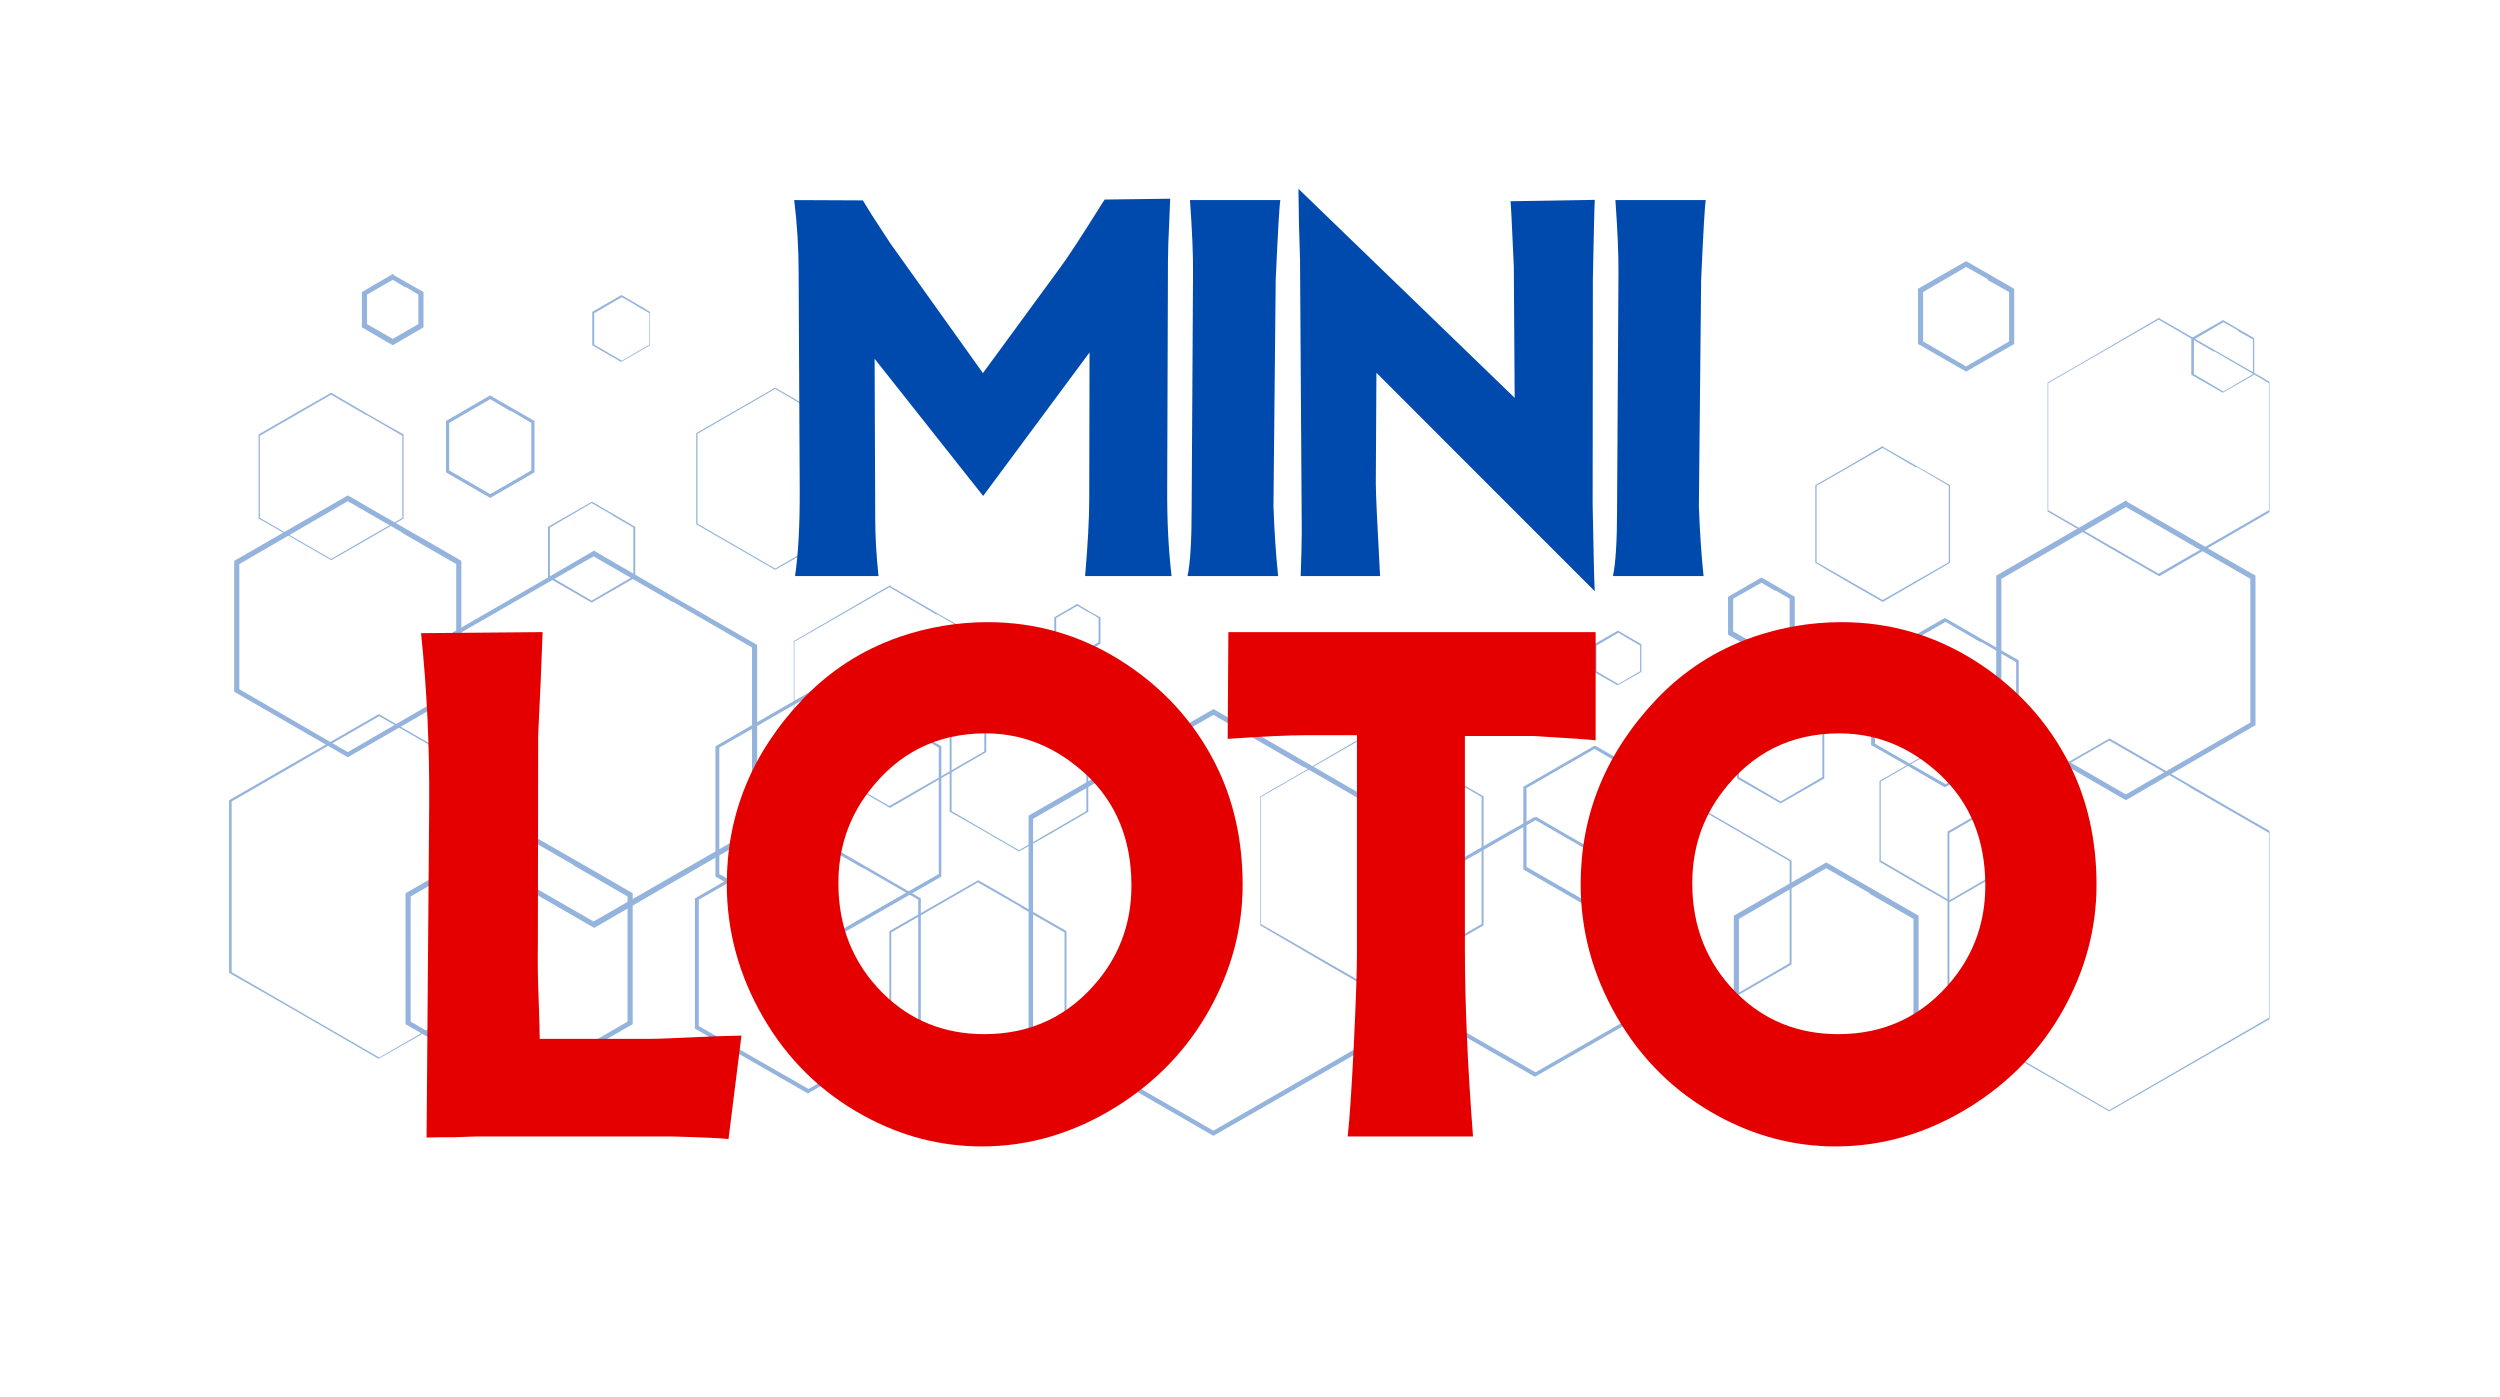 <svg xmlns="http://www.w3.org/2000/svg" xmlns:xlink="http://www.w3.org/1999/xlink" width="680" zoomAndPan="magnify" viewBox="0 0 510 285" height="380" preserveAspectRatio="xMidYMid meet" version="1.0"><defs><filter x="0%" y="0%" width="100%" height="100%" id="1c3c880754"><feColorMatrix values="0 0 0 0 1 0 0 0 0 1 0 0 0 0 1 0 0 0 1 0" color-interpolation-filters="sRGB"/></filter><g/><mask id="eec61dcd2e"><g filter="url(#1c3c880754)"><rect x="-51" width="612" fill="#000000" y="-28.5" height="342" fill-opacity="0.42"/></g></mask><clipPath id="dc243af89a"><path d="M 351 97 L 416.98 97 L 416.98 174 L 351 174 Z M 351 97 " clip-rule="nonzero"/></clipPath><clipPath id="568c048ca5"><path d="M 371 11 L 416.98 11 L 416.98 65 L 371 65 Z M 371 11 " clip-rule="nonzero"/></clipPath><clipPath id="7cd5e1525a"><path d="M 0.73 92 L 62 92 L 62 163 L 0.73 163 Z M 0.73 92 " clip-rule="nonzero"/></clipPath><clipPath id="9d79943410"><path d="M 163 91 L 240 91 L 240 178.703 L 163 178.703 Z M 163 91 " clip-rule="nonzero"/></clipPath><clipPath id="a835ecd51d"><path d="M 345 0.281 L 365 0.281 L 365 23 L 345 23 Z M 345 0.281 " clip-rule="nonzero"/></clipPath><clipPath id="75d55db810"><rect x="0" width="418" y="0" height="179"/></clipPath></defs><g mask="url(#eec61dcd2e)"><g transform="matrix(1, 0, 0, 1, 46, 53)"><g clip-path="url(#75d55db810)"><g clip-path="url(#dc243af89a)"><path fill="#004aad" d="M 384.406 97.676 C 395.398 103.961 406.266 110.375 417.262 116.656 L 417.262 154.75 C 406.266 161.035 395.27 167.449 384.273 173.73 C 373.277 167.449 362.281 161.035 351.285 154.75 L 351.285 116.656 C 362.281 110.375 373.277 103.961 384.273 97.676 Z M 400.637 107.496 L 384.273 98.07 L 351.68 116.918 L 351.68 154.617 L 384.273 173.469 L 416.867 154.617 L 416.867 116.918 L 400.504 107.496 Z M 400.637 107.496 " fill-opacity="1" fill-rule="nonzero"/></g><path fill="#004aad" d="M 351.68 98.07 C 356.391 100.816 361.234 103.566 365.949 106.316 L 365.949 122.809 C 361.234 125.559 356.391 128.309 351.68 131.059 C 346.836 128.309 342.125 125.559 337.41 122.809 L 337.41 106.316 C 342.254 103.566 346.965 100.816 351.68 98.07 L 351.809 98.07 Z M 358.617 102.391 L 351.68 98.332 L 337.672 106.445 L 337.672 122.547 L 351.68 130.664 L 365.688 122.547 L 365.688 106.445 L 358.746 102.391 Z M 358.617 102.391 " fill-opacity="1" fill-rule="nonzero"/><path fill="#004aad" d="M 387.938 49.375 C 396.711 54.348 405.348 59.453 414.121 64.426 L 414.121 94.926 C 405.348 100.031 396.449 105.137 387.676 110.242 C 378.906 105.137 370.004 100.031 361.234 94.926 L 361.234 64.426 C 370.004 59.32 378.906 54.219 387.676 49.113 L 387.938 49.242 Z M 400.375 57.75 L 387.676 50.422 L 362.281 65.082 L 362.281 94.402 L 387.676 109.066 L 413.07 94.402 L 413.07 65.082 Z M 400.375 57.75 " fill-opacity="1" fill-rule="nonzero"/><path fill="#004aad" d="M 351.023 73.199 C 356 76.078 360.973 78.957 365.816 81.707 L 365.816 98.984 C 360.844 101.867 355.867 104.746 350.762 107.625 C 345.789 104.746 340.812 101.867 335.707 98.984 L 335.707 81.707 C 340.684 78.828 345.656 75.945 350.762 73.066 L 350.895 73.199 Z M 358.094 78.043 L 350.895 73.852 L 336.496 82.098 L 336.496 98.723 L 350.895 106.969 L 365.293 98.723 L 365.293 82.098 L 358.094 77.91 Z M 358.094 78.043 " fill-opacity="1" fill-rule="nonzero"/><path fill="#004aad" d="M 301.152 111.945 C 307.305 115.48 313.324 119.012 319.477 122.547 L 319.477 143.754 C 313.324 147.289 307.172 150.824 301.02 154.355 C 294.867 150.824 288.715 147.289 282.562 143.754 L 282.562 122.547 C 288.715 119.012 294.867 115.48 301.02 111.945 Z M 310.051 117.441 L 301.02 112.207 L 282.957 122.68 L 282.957 143.492 L 301.02 153.965 L 319.086 143.492 L 319.086 122.68 Z M 310.051 117.441 " fill-opacity="1" fill-rule="nonzero"/><path fill="#004aad" d="M 326.809 123.07 C 332.961 126.605 339.242 130.27 345.395 133.805 L 345.395 155.535 C 339.113 159.199 332.828 162.734 326.547 166.398 C 320.262 162.734 313.98 159.199 307.695 155.535 L 307.695 133.805 C 313.98 130.141 320.262 126.605 326.547 122.941 Z M 335.445 129.223 L 326.547 124.117 L 308.742 134.461 L 308.742 155.012 L 326.547 165.352 L 344.348 155.012 L 344.348 134.461 L 335.445 129.355 Z M 335.445 129.223 " fill-opacity="1" fill-rule="nonzero"/><path fill="#004aad" d="M 267.379 113.648 C 274.969 118.098 282.562 122.418 290.156 126.867 L 290.156 153.441 L 267.117 166.66 L 244.078 153.441 L 244.078 126.867 C 251.801 122.418 259.395 117.965 267.117 113.648 L 267.246 113.777 Z M 278.375 120.715 L 267.246 114.301 L 244.863 127.129 L 244.863 152.918 L 267.246 165.746 L 289.633 152.918 L 289.633 127.129 L 278.504 120.715 Z M 278.375 120.715 " fill-opacity="1" fill-rule="nonzero"/><g clip-path="url(#568c048ca5)"><path fill="#004aad" d="M 394.484 11.934 C 402.078 16.254 409.668 20.707 417.262 25.027 L 417.262 51.336 C 409.668 55.789 402.078 60.109 394.484 64.559 C 386.891 60.238 379.301 55.789 371.707 51.336 L 371.707 25.027 C 379.301 20.707 386.891 16.254 394.484 11.805 L 394.613 11.805 Z M 405.609 18.742 L 394.352 12.199 L 371.84 25.156 L 371.84 51.074 L 394.352 64.035 L 416.867 51.074 L 416.867 25.156 L 405.609 18.613 Z M 405.609 18.742 " fill-opacity="1" fill-rule="nonzero"/></g><path fill="#004aad" d="M 279.422 99.117 C 284.266 101.867 288.977 104.613 293.82 107.496 L 293.82 124.379 L 279.289 132.758 L 264.762 124.379 L 264.762 107.496 C 269.602 104.746 274.445 101.867 279.289 99.117 L 279.422 99.246 Z M 286.227 103.828 L 279.289 99.77 L 265.414 107.758 L 265.414 123.855 L 279.289 131.844 L 293.164 123.855 L 293.164 107.758 L 286.227 103.699 Z M 286.227 103.828 " fill-opacity="1" fill-rule="nonzero"/><path fill="#004aad" d="M 317.383 90.348 C 320.262 92.047 323.273 93.75 326.152 95.453 L 326.152 105.793 C 323.141 107.496 320.262 109.195 317.25 110.898 C 314.242 109.195 311.359 107.496 308.352 105.793 L 308.352 95.453 C 311.359 93.75 314.242 92.047 317.25 90.348 Z M 321.57 93.094 L 317.25 90.609 L 308.742 95.582 L 308.742 105.531 L 317.25 110.504 L 325.762 105.531 L 325.762 95.582 L 321.441 93.094 Z M 321.57 93.094 " fill-opacity="1" fill-rule="nonzero"/><path fill="#004aad" d="M 338.066 38.117 C 342.648 40.734 347.227 43.352 351.809 45.969 L 351.809 61.809 C 347.227 64.426 342.648 67.176 338.066 69.793 C 333.484 67.176 328.902 64.559 324.32 61.809 L 324.32 45.969 C 328.902 43.352 333.484 40.734 338.066 37.984 L 338.195 37.984 Z M 344.742 42.305 L 338.066 38.379 L 324.582 46.102 L 324.582 61.68 L 338.066 69.402 L 351.547 61.68 L 351.547 46.102 L 344.871 42.176 Z M 344.742 42.305 " fill-opacity="1" fill-rule="nonzero"/><path fill="#004aad" d="M 313.586 64.949 L 320.133 68.746 L 320.133 76.469 L 313.324 80.398 L 306.52 76.469 L 306.52 68.746 L 313.324 64.82 Z M 316.203 67.57 L 313.324 65.867 L 307.566 69.141 L 307.566 75.816 L 313.324 79.09 L 319.086 75.816 L 319.086 69.141 L 316.203 67.438 Z M 316.203 67.57 " fill-opacity="1" fill-rule="nonzero"/><path fill="#004aad" d="M 284.133 75.684 C 285.703 76.602 287.273 77.52 288.848 78.434 L 288.848 84.062 C 287.273 84.98 285.574 85.895 284.004 86.812 C 282.434 85.895 280.73 84.98 279.16 84.062 L 279.16 78.434 C 280.73 77.52 282.434 76.602 284.004 75.684 Z M 286.359 77.387 L 284.133 76.078 L 279.684 78.695 L 279.684 83.934 L 284.133 86.551 L 288.586 83.934 L 288.586 78.695 Z M 286.359 77.387 " fill-opacity="1" fill-rule="nonzero"/><path fill="#004aad" d="M 233.867 96.367 C 241.461 100.688 249.051 105.137 256.645 109.457 L 256.645 135.77 C 249.051 140.219 241.461 144.539 233.867 148.992 C 226.273 144.672 218.684 140.219 211.09 135.77 L 211.09 109.457 C 218.684 105.137 226.273 100.688 233.867 96.238 L 233.996 96.238 Z M 244.992 103.176 L 233.734 96.629 L 211.223 109.59 L 211.223 135.508 L 233.734 148.465 L 256.25 135.508 L 256.25 109.59 L 244.992 103.043 Z M 244.992 103.176 " fill-opacity="1" fill-rule="nonzero"/><path fill="#004aad" d="M 162 88.121 C 166.715 90.871 171.426 93.488 176.008 96.238 L 176.008 112.598 C 171.297 115.348 166.582 118.098 161.871 120.715 C 157.156 117.965 152.445 115.219 147.734 112.598 L 147.734 96.238 C 152.445 93.488 157.156 90.738 161.871 88.121 Z M 168.809 92.441 L 161.871 88.512 L 148.125 96.5 L 148.125 112.469 L 161.871 120.453 L 175.617 112.469 L 175.617 96.5 L 168.676 92.57 Z M 168.809 92.441 " fill-opacity="1" fill-rule="nonzero"/><path fill="#004aad" d="M 123.254 86.027 C 130.848 90.477 138.438 94.797 146.031 99.246 L 146.031 125.82 L 122.992 139.043 L 99.953 125.82 L 99.953 99.246 C 107.676 94.797 115.27 90.348 122.992 86.027 L 123.125 86.156 Z M 134.25 93.094 L 123.125 86.68 L 100.738 99.508 L 100.738 125.297 L 123.125 138.125 L 145.508 125.297 L 145.508 99.508 L 134.383 93.094 Z M 134.25 93.094 " fill-opacity="1" fill-rule="nonzero"/><path fill="#004aad" d="M 25.207 48.195 C 32.801 52.645 40.523 56.965 48.117 61.418 L 48.117 88.121 C 40.395 92.57 32.672 97.023 24.945 101.473 C 17.223 97.023 9.5 92.57 1.777 88.121 L 1.777 61.418 C 9.5 56.965 17.223 52.516 24.945 48.066 Z M 36.074 55.656 L 24.945 49.242 L 2.824 62.07 L 2.824 87.598 L 24.945 100.426 L 47.07 87.598 L 47.07 62.07 L 35.941 55.656 Z M 36.074 55.656 " fill-opacity="1" fill-rule="nonzero"/><path fill="#004aad" d="M 60.16 116.004 C 67.75 120.453 75.477 124.773 83.066 129.223 L 83.066 155.93 C 75.344 160.379 67.621 164.828 59.898 169.281 C 52.176 164.828 44.453 160.379 36.727 155.93 L 36.727 129.223 C 44.453 124.773 52.176 120.324 59.898 115.871 Z M 71.023 123.465 L 59.898 117.051 L 37.773 129.879 L 37.773 155.406 L 59.898 168.234 L 82.02 155.406 L 82.02 129.879 L 70.895 123.465 Z M 71.023 123.465 " fill-opacity="1" fill-rule="nonzero"/><path fill="#004aad" d="M 112.129 26.074 C 117.496 29.215 122.863 32.227 128.23 35.367 L 128.23 53.957 C 122.863 57.098 117.496 60.238 112.129 63.25 C 106.762 60.109 101.395 57.098 96.027 53.957 L 96.027 35.367 C 101.395 32.227 106.762 29.215 112.129 26.074 L 112.258 26.074 Z M 119.98 30.918 L 112.129 26.336 L 96.289 35.496 L 96.289 53.824 L 112.129 62.988 L 127.969 53.824 L 127.969 35.496 L 120.113 30.918 Z M 119.98 30.918 " fill-opacity="1" fill-rule="nonzero"/><g clip-path="url(#7cd5e1525a)"><path fill="#004aad" d="M 31.359 92.703 C 41.441 98.594 51.652 104.484 61.73 110.242 L 61.73 145.457 C 51.52 151.348 41.441 157.238 31.23 162.996 C 21.02 157.105 10.941 151.215 0.73 145.457 L 0.73 110.242 C 10.941 104.352 21.02 98.594 31.23 92.703 Z M 46.414 101.734 L 31.359 93.094 L 1.254 110.504 L 1.254 145.324 L 31.359 162.734 L 61.469 145.324 L 61.469 110.504 L 46.414 101.867 Z M 46.414 101.734 " fill-opacity="1" fill-rule="nonzero"/></g><path fill="#004aad" d="M 135.559 66.523 C 142.105 70.316 148.648 74.113 155.195 77.781 L 155.195 100.426 C 148.648 104.223 142.105 108.02 135.559 111.812 C 129.016 108.02 122.469 104.223 115.926 100.426 L 115.926 77.781 C 122.469 73.984 129.016 70.188 135.559 66.391 L 135.691 66.391 Z M 145.113 72.414 L 135.43 66.785 L 116.055 77.91 L 116.055 100.293 L 135.43 111.422 L 154.801 100.293 L 154.801 77.91 L 145.113 72.281 Z M 145.113 72.414 " fill-opacity="1" fill-rule="nonzero"/><path fill="#004aad" d="M 74.82 49.375 C 77.699 51.074 80.711 52.777 83.59 54.48 L 83.59 64.82 C 80.582 66.523 77.699 68.223 74.691 69.926 C 71.68 68.223 68.801 66.523 65.789 64.82 L 65.789 54.48 C 68.801 52.777 71.68 51.074 74.691 49.375 Z M 79.008 52.121 L 74.691 49.637 L 66.18 54.609 L 66.18 64.559 L 74.691 69.531 L 83.199 64.559 L 83.199 54.609 L 78.879 52.121 Z M 79.008 52.121 " fill-opacity="1" fill-rule="nonzero"/><path fill="#004aad" d="M 54.137 27.773 L 63.039 32.879 L 63.039 43.352 L 54.008 48.59 L 44.977 43.352 L 44.977 32.879 C 47.984 31.18 50.996 29.344 54.008 27.645 Z M 58.195 30.918 L 54.008 28.43 L 45.629 33.273 L 45.629 42.961 L 54.008 47.805 L 62.387 42.961 L 62.387 33.273 L 58.195 30.785 Z M 58.195 30.918 " fill-opacity="1" fill-rule="nonzero"/><path fill="#004aad" d="M 153.625 126.605 C 159.645 130.008 165.535 133.543 171.559 136.949 L 171.559 157.762 C 165.535 161.164 159.516 164.699 153.492 168.102 C 147.473 164.699 141.449 161.164 135.43 157.762 L 135.43 136.949 C 141.449 133.543 147.473 130.008 153.492 126.605 Z M 162.395 132.105 L 153.492 127 L 135.82 137.211 L 135.82 157.629 L 153.492 167.84 L 171.164 157.629 L 171.164 137.211 L 162.262 132.105 Z M 162.395 132.105 " fill-opacity="1" fill-rule="nonzero"/><path fill="#004aad" d="M 80.844 7.223 C 82.805 8.402 84.77 9.449 86.602 10.625 L 86.602 17.434 L 80.711 20.836 C 78.746 19.66 76.785 18.613 74.82 17.434 L 74.82 10.625 C 76.785 9.449 78.746 8.402 80.711 7.223 Z M 83.59 9.188 L 80.844 7.617 L 75.215 10.887 L 75.215 17.301 L 80.844 20.574 L 86.473 17.301 L 86.473 10.887 L 83.723 9.316 Z M 83.59 9.188 " fill-opacity="1" fill-rule="nonzero"/><path fill="#004aad" d="M 75.344 59.453 C 86.34 65.867 97.336 72.152 108.461 78.566 L 108.461 117.051 C 97.336 123.465 86.211 129.879 75.215 136.293 C 64.086 129.879 52.961 123.465 41.965 117.051 L 41.965 78.566 C 53.09 72.152 64.219 65.738 75.215 59.32 L 75.477 59.453 Z M 91.184 69.793 L 75.082 60.5 L 42.75 79.09 L 42.75 116.395 L 75.082 134.984 L 107.414 116.395 L 107.414 79.09 L 91.312 69.793 Z M 91.184 69.793 " fill-opacity="1" fill-rule="nonzero"/><path fill="#004aad" d="M 119.066 117.051 C 126.656 121.5 134.25 125.82 141.844 130.27 L 141.844 156.844 L 118.805 170.066 L 95.766 156.844 L 95.766 130.27 C 103.488 125.82 111.082 121.371 118.805 117.051 L 118.934 117.18 Z M 130.062 124.117 L 118.934 117.703 L 96.551 130.531 L 96.551 156.32 L 118.934 169.148 L 141.32 156.32 L 141.32 130.531 L 130.191 124.117 Z M 130.062 124.117 " fill-opacity="1" fill-rule="nonzero"/><g clip-path="url(#9d79943410)"><path fill="#004aad" d="M 201.797 91.785 C 214.23 98.984 226.797 106.184 239.234 113.387 L 239.234 156.977 C 226.668 164.305 214.102 171.504 201.535 178.707 C 188.969 171.504 176.402 164.176 163.836 156.977 L 163.836 113.387 C 176.402 106.184 188.969 98.855 201.535 91.656 Z M 219.859 103.438 L 201.535 92.832 L 164.75 114.039 L 164.75 156.453 L 201.535 177.656 L 238.316 156.453 L 238.316 114.039 L 219.992 103.438 Z M 219.859 103.438 " fill-opacity="1" fill-rule="nonzero"/></g><path fill="#004aad" d="M 21.543 27.121 C 26.52 30 31.359 32.879 36.336 35.629 L 36.336 52.777 C 31.359 55.656 26.387 58.535 21.543 61.285 C 16.57 58.406 11.594 55.527 6.75 52.777 L 6.75 35.629 C 11.727 32.75 16.699 29.871 21.543 27.121 L 21.676 27.121 Z M 28.742 31.703 L 21.543 27.512 L 7.012 35.891 L 7.012 52.645 L 21.543 61.023 L 36.074 52.645 L 36.074 35.891 L 28.875 31.703 Z M 28.742 31.703 " fill-opacity="1" fill-rule="nonzero"/><path fill="#004aad" d="M 407.574 12.328 C 409.668 13.508 411.762 14.816 413.859 15.992 L 413.859 23.453 L 407.445 27.121 L 401.027 23.453 L 401.027 15.992 C 403.125 14.816 405.348 13.508 407.445 12.328 Z M 410.586 14.422 L 407.574 12.723 L 401.555 16.254 L 401.555 23.324 L 407.574 26.859 L 413.598 23.324 L 413.598 16.254 L 410.586 14.555 Z M 410.586 14.422 " fill-opacity="1" fill-rule="nonzero"/><g clip-path="url(#a835ecd51d)"><path fill="#004aad" d="M 355.344 0.418 L 364.898 5.914 L 364.898 17.172 L 355.082 22.801 L 345.266 17.172 L 345.266 5.914 C 348.539 4.082 351.809 2.117 355.082 0.285 Z M 359.531 3.949 L 355.082 1.465 L 346.312 6.57 L 346.312 16.648 L 355.082 21.754 L 363.852 16.648 L 363.852 6.57 L 359.402 4.082 Z M 359.531 3.949 " fill-opacity="1" fill-rule="nonzero"/></g><path fill="#004aad" d="M 34.371 3.164 L 40.395 6.57 L 40.395 13.77 L 34.109 17.434 L 27.828 13.77 L 27.828 6.57 L 34.109 2.902 L 34.371 3.035 Z M 36.727 5.652 L 34.109 4.082 L 28.875 7.094 L 28.875 13.113 L 34.109 16.125 L 39.348 13.113 L 39.348 7.094 L 36.727 5.52 Z M 36.727 5.652 " fill-opacity="1" fill-rule="nonzero"/><path fill="#004aad" d="M 173.914 70.316 C 175.484 71.234 176.926 72.152 178.496 72.938 L 178.496 78.305 C 176.926 79.219 175.355 80.137 173.781 81.051 C 172.211 80.137 170.641 79.219 169.07 78.305 L 169.07 72.938 C 170.641 72.02 172.211 71.102 173.781 70.188 L 173.914 70.188 Z M 176.008 71.891 L 173.781 70.578 L 169.465 73.066 L 169.465 78.043 L 173.781 80.527 L 178.102 78.043 L 178.102 73.066 L 175.879 71.758 Z M 176.008 71.891 " fill-opacity="1" fill-rule="nonzero"/></g></g></g><g fill="#004aad" fill-opacity="1"><g transform="translate(156.235, 117.52)"><g><path d="M 5.781 -76.703 L 19.781 -76.641 C 19.926 -76.379 20.562 -75.348 21.688 -73.547 L 25.391 -67.875 L 44.281 -41.406 L 60.125 -63.047 C 61.582 -64.992 64.469 -69.414 68.781 -76.312 L 69.109 -76.812 L 82.484 -76.984 C 82.41 -75.223 82.352 -73.836 82.312 -72.828 C 82.125 -68.961 82.031 -66.133 82.031 -64.344 L 81.875 -18.031 C 81.832 -11.406 82.129 -5.395 82.766 0 L 65.125 0 C 65.688 -6.551 65.969 -11.773 65.969 -15.672 L 66.031 -45.625 L 44.328 -16.344 L 22.188 -44.328 L 22.312 -11.625 C 22.312 -8.102 22.535 -4.227 22.984 0 L 5.953 0 C 6.629 -4.5 6.945 -10.508 6.906 -18.031 L 6.688 -61.859 C 6.688 -66.848 6.383 -71.797 5.781 -76.703 Z M 5.781 -76.703 "/></g></g></g><g fill="#004aad" fill-opacity="1"><g transform="translate(236.519, 117.52)"><g><path d="M 24.672 -76.703 C 24.484 -75.766 24.164 -70.273 23.719 -60.234 L 23.719 -59.625 L 23.266 -14.219 C 23.453 -9.051 23.77 -4.312 24.219 0 L 5.734 0 C 6.297 -2.582 6.578 -7.207 6.578 -13.875 L 6.859 -61.812 C 6.891 -65.52 6.68 -70.484 6.234 -76.703 Z M 24.672 -76.703 "/></g></g></g><g fill="#004aad" fill-opacity="1"><g transform="translate(259.149, 117.52)"><g><path d="M 5.734 -79 L 49.844 -36.359 L 49.672 -62.484 L 49.672 -63.047 C 49.297 -71.547 49.07 -76.02 49 -76.469 L 66.188 -76.75 C 66.113 -75.707 65.984 -70.352 65.797 -60.688 L 65.797 -59.734 L 65.75 -15.281 L 65.75 -14.609 C 65.938 -4.16 66.082 1.738 66.188 3.094 L 21.641 -41.469 L 21.516 -18.938 C 21.516 -16.914 21.797 -10.77 22.359 -0.5 L 22.422 0 L 6.188 0 C 6.332 -3.852 6.406 -6.812 6.406 -8.875 L 6.406 -10 L 6.062 -63.828 L 6.062 -64.391 L 5.844 -71.594 C 5.77 -76.125 5.734 -78.594 5.734 -79 Z M 5.734 -79 "/></g></g></g><g fill="#004aad" fill-opacity="1"><g transform="translate(323.306, 117.52)"><g><path d="M 24.672 -76.703 C 24.484 -75.766 24.164 -70.273 23.719 -60.234 L 23.719 -59.625 L 23.266 -14.219 C 23.453 -9.051 23.77 -4.312 24.219 0 L 5.734 0 C 6.297 -2.582 6.578 -7.207 6.578 -13.875 L 6.859 -61.812 C 6.891 -65.52 6.68 -70.484 6.234 -76.703 Z M 24.672 -76.703 "/></g></g></g><g fill="#e50000" fill-opacity="1"><g transform="translate(78.209, 231.841)"><g><path d="M 32.484 -102.891 C 32.43 -101.93 32.305 -98.738 32.109 -93.312 L 31.578 -81.859 L 31.578 -80.875 L 31.516 -39.578 C 31.461 -35.609 31.508 -31.914 31.656 -28.5 C 31.812 -24.125 31.891 -21.258 31.891 -19.906 L 53.594 -19.906 C 55.602 -19.906 59.117 -20.031 64.141 -20.281 C 67.211 -20.426 70.18 -20.523 73.047 -20.578 L 70.406 0.531 C 69.445 0.375 65.648 0.195 59.016 0 L 18.922 0 L 14.391 0.156 C 11.273 0.156 9.414 0.176 8.812 0.219 L 9.344 -67.156 C 9.445 -79.219 8.895 -91.055 7.688 -102.672 Z M 32.484 -102.891 "/></g></g></g><g fill="#e50000" fill-opacity="1"><g transform="translate(144.124, 231.841)"><g><path d="M 57.359 -104.922 C 67.055 -104.922 76.023 -102.359 84.266 -97.234 C 92.859 -91.859 99.367 -84.801 103.797 -76.062 C 107.516 -68.719 109.375 -60.473 109.375 -51.328 C 109.375 -42.484 107.113 -33.992 102.594 -25.859 C 98.07 -17.766 91.766 -11.18 83.672 -6.109 C 74.973 -0.68 65.801 2.031 56.156 2.031 C 47.758 2.031 39.742 -0.051 32.109 -4.219 C 23.367 -8.988 16.484 -15.75 11.453 -24.5 C 6.578 -32.988 4.141 -41.984 4.141 -51.484 C 4.141 -65.703 9.266 -78.238 19.516 -89.094 C 25.098 -94.977 31.707 -99.25 39.344 -101.906 C 45.227 -103.914 51.234 -104.922 57.359 -104.922 Z M 56.906 -82.234 C 47.008 -82.234 39.047 -78.238 33.016 -70.25 C 28.941 -64.875 26.906 -58.672 26.906 -51.641 C 26.906 -42.742 29.922 -35.281 35.953 -29.25 C 41.578 -23.664 48.488 -20.875 56.688 -20.875 C 66.227 -20.875 74.016 -24.594 80.047 -32.031 C 84.473 -37.508 86.688 -43.895 86.688 -51.188 C 86.688 -60.531 83.594 -68.094 77.406 -73.875 C 71.383 -79.445 64.551 -82.234 56.906 -82.234 Z M 56.906 -82.234 "/></g></g></g><g fill="#e50000" fill-opacity="1"><g transform="translate(249.385, 231.841)"><g><path d="M 76.125 -102.891 L 76.125 -80.812 C 75.176 -80.957 70.906 -81.254 63.312 -81.703 L 49.453 -81.703 L 49.453 -38.516 C 49.453 -27.16 50.004 -14.32 51.109 0 L 25.547 0 C 25.953 -3.719 26.367 -9.973 26.797 -18.766 C 27.223 -27.555 27.438 -33.891 27.438 -37.766 L 27.438 -81.859 L 17.109 -81.859 C 13.547 -81.859 8.195 -81.609 1.062 -81.109 L 1.203 -102.891 Z M 76.125 -102.891 "/></g></g></g><g fill="#e50000" fill-opacity="1"><g transform="translate(318.315, 231.841)"><g><path d="M 57.359 -104.922 C 67.055 -104.922 76.023 -102.359 84.266 -97.234 C 92.859 -91.859 99.367 -84.801 103.797 -76.062 C 107.516 -68.719 109.375 -60.473 109.375 -51.328 C 109.375 -42.484 107.113 -33.992 102.594 -25.859 C 98.07 -17.766 91.766 -11.18 83.672 -6.109 C 74.973 -0.68 65.801 2.031 56.156 2.031 C 47.758 2.031 39.742 -0.051 32.109 -4.219 C 23.367 -8.988 16.484 -15.75 11.453 -24.5 C 6.578 -32.988 4.141 -41.984 4.141 -51.484 C 4.141 -65.703 9.266 -78.238 19.516 -89.094 C 25.098 -94.977 31.707 -99.25 39.344 -101.906 C 45.227 -103.914 51.234 -104.922 57.359 -104.922 Z M 56.906 -82.234 C 47.008 -82.234 39.047 -78.238 33.016 -70.25 C 28.941 -64.875 26.906 -58.672 26.906 -51.641 C 26.906 -42.742 29.922 -35.281 35.953 -29.25 C 41.578 -23.664 48.488 -20.875 56.688 -20.875 C 66.227 -20.875 74.016 -24.594 80.047 -32.031 C 84.473 -37.508 86.688 -43.895 86.688 -51.188 C 86.688 -60.531 83.594 -68.094 77.406 -73.875 C 71.383 -79.445 64.551 -82.234 56.906 -82.234 Z M 56.906 -82.234 "/></g></g></g></svg>